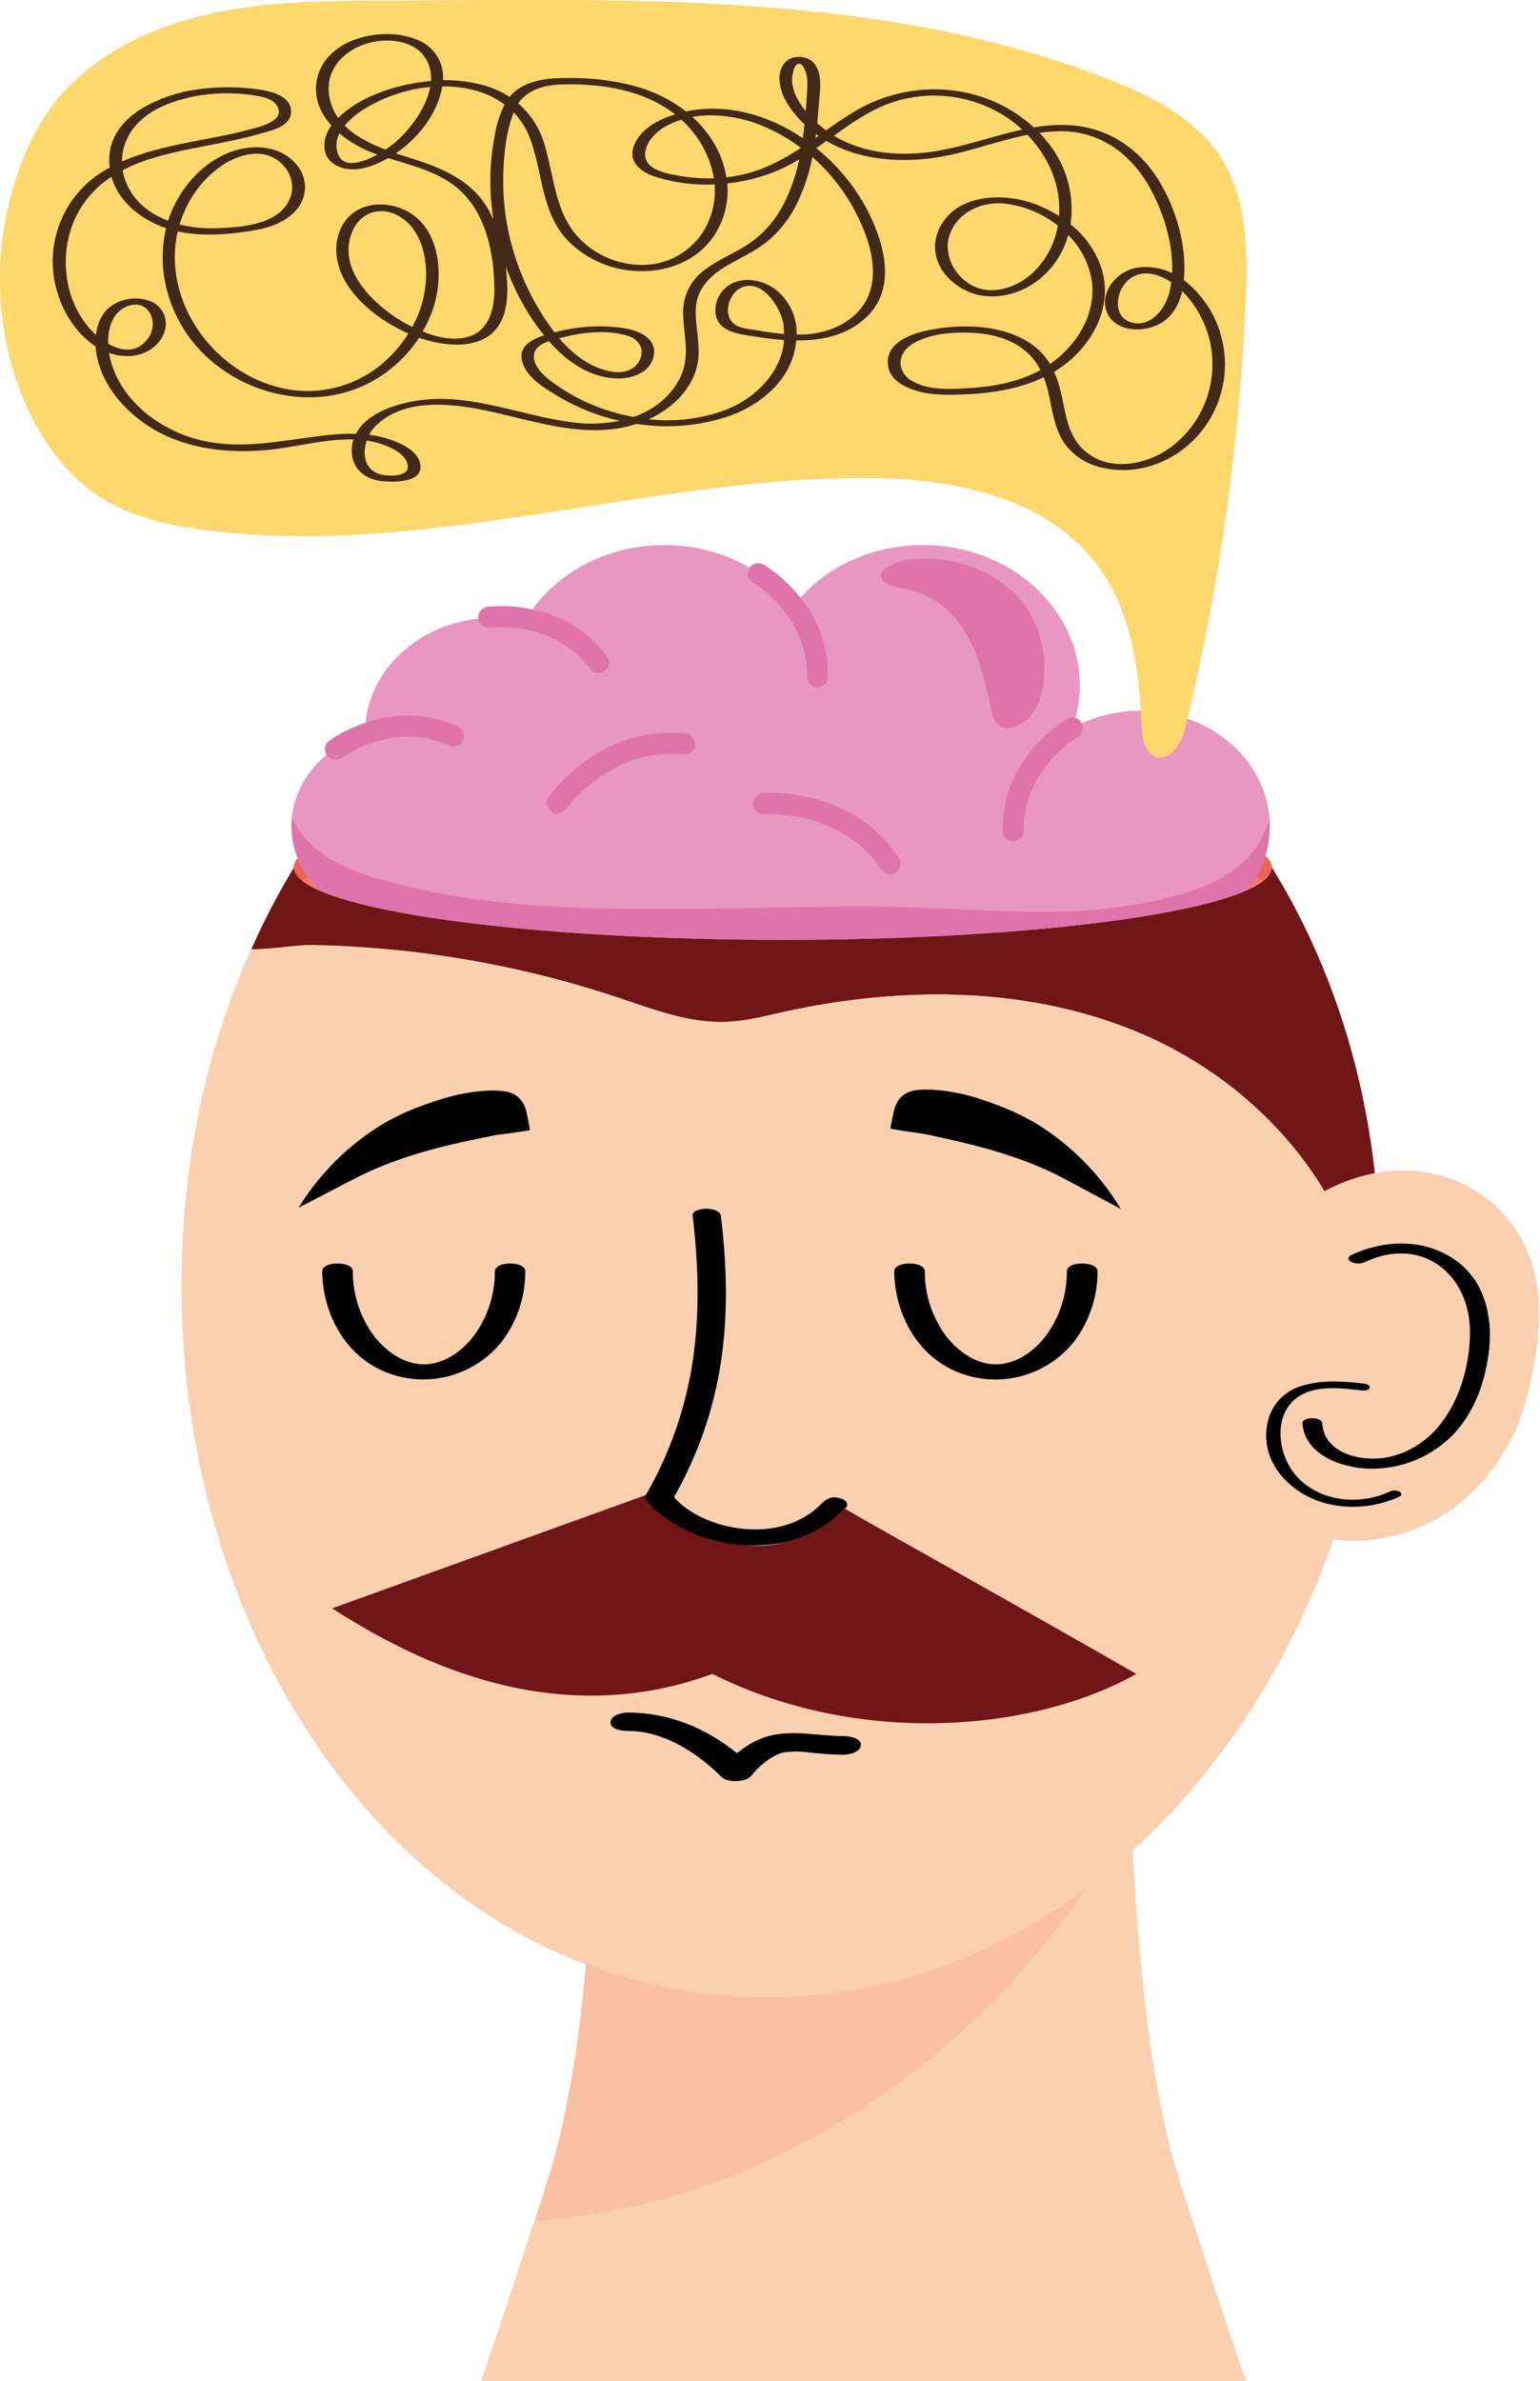 <?xml version="1.0" encoding="UTF-8"?> <svg xmlns="http://www.w3.org/2000/svg" width="705" height="1090" viewBox="0 0 705 1090" fill="none"> <path d="M700.81 577.067C691.239 548.564 662.016 530.907 629.328 537.043C623.612 485.153 607.141 437.508 582.238 397.154V396.989L581.998 395.594L581.788 395.084L581.248 394.033L580.858 393.478L579.988 392.458L579.478 391.933L579.268 391.723C580.588 387.303 581.26 382.715 581.263 378.102C581.263 377.067 581.158 376.047 581.083 375.026C579.733 354.024 564.581 336.352 543.579 329.017C558.458 266.638 567.37 202.984 570.192 138.917C571.287 115.71 571.197 90.837 558.416 71.41C546.984 54.084 527.347 44.182 508.055 36.577C404.785 -4.152 290.203 -0.147 179.192 0.318C152.459 0.438 125.486 0.318 99.293 5.689C79.882 9.649 60.785 16.805 44.643 28.461C28.501 40.117 18.585 53.453 11.084 71.65C-3.647 107.354 -3.917 149.118 11.61 184.597C18.84 201.099 29.611 216.505 44.523 226.601C59.434 236.697 78.081 240.703 96.173 242.893C195.078 254.894 293.683 219.34 393.324 218.71C433.468 218.455 478.187 226.391 502.265 258.539C516.426 277.426 520.927 301.639 522.292 325.371H522.037C512.77 325.344 503.606 327.314 495.169 331.147L495.049 330.862C494.442 329.816 493.461 329.039 492.304 328.687C493.595 323.842 494.246 318.849 494.239 313.835C494.239 278.312 462.106 249.524 422.427 249.524C399.744 249.524 379.567 258.975 366.396 273.661C361.665 267.681 355.953 262.548 349.504 258.48C348.453 257.881 347.214 257.703 346.036 257.982C344.859 258.26 343.831 258.974 343.159 259.98C331.276 253.103 317.778 249.51 304.049 249.569C278.727 249.569 256.495 261.345 243.713 279.077C236.939 277.589 229.971 277.189 223.071 277.891C222.446 277.973 221.843 278.177 221.297 278.492C220.751 278.807 220.273 279.227 219.889 279.727C219.506 280.227 219.225 280.799 219.063 281.408C218.901 282.017 218.861 282.652 218.946 283.277C191.433 286.277 169.786 306.139 167.34 330.922C161.429 332.85 155.826 335.619 150.704 339.143C149.707 339.876 149.033 340.967 148.823 342.186C148.613 343.406 148.884 344.659 149.579 345.683C144.626 349.54 140.604 354.462 137.813 360.084C135.021 365.706 133.53 371.885 133.452 378.162C133.445 383.22 134.413 388.232 136.302 392.923L135.672 393.733L135.567 393.853L134.802 395.354L134.697 395.699L134.442 397.124V397.199C127.14 409.22 120.625 421.702 114.94 434.568C106.049 454.499 99.018 475.209 93.938 496.434C93.413 498.279 92.978 500.199 92.543 502.15C87.007 527.205 83.897 552.736 83.257 578.387C79.626 723.677 153.404 855.646 268.301 899.255C267.056 913.117 265.451 927.218 263.365 941.17C262.195 948.7 260.88 956.151 259.42 963.522L259.045 965.547L258.655 967.542C256.735 976.453 254.575 985.184 252.054 993.75C251.214 996.61 250.329 999.451 249.399 1002.27L249.159 1003.37C247.659 1007.87 246.159 1012.37 244.658 1016.87C244.223 1018.14 243.803 1019.42 243.353 1020.72C242.903 1022.03 242.558 1023.14 242.198 1024.34C241.373 1026.83 240.563 1029.32 239.708 1031.84C238.043 1037 236.363 1042.22 234.637 1047.38C230.017 1061.65 225.226 1075.86 220.266 1090H570.447C565.506 1075.84 560.686 1061.63 555.985 1047.38C554.335 1042.22 552.64 1037 550.975 1031.84C549.76 1028.15 548.56 1024.47 547.33 1020.75C545.379 1014.86 543.519 1009.11 541.524 1003.38L541.224 1002.29C537.375 990.312 534.2 978.131 531.713 965.802C526.372 939.699 523.447 912.667 521.212 886.789C521.017 885.004 520.807 883.174 520.672 881.313V880.218V879.723C520.597 878.568 520.462 877.443 520.402 876.213C520.072 872.273 519.772 868.192 519.502 863.972C519.502 862.907 519.367 861.811 519.307 860.716C519.307 859.921 519.172 859.096 519.142 858.196C518.872 854.551 518.647 850.845 518.452 847.11C558.956 810.311 590.939 760.836 610.381 704.715C612.617 705.041 614.872 705.226 617.132 705.27C661.011 706.065 689.139 674.037 698.14 642.654C703.916 621.967 707.711 597.709 700.81 577.067Z" fill="#F9C0A5"></path> <path d="M283.152 456.635C299.159 462.021 315.435 468.307 332.297 467.706C341.133 467.376 349.804 465.171 358.445 463.206C413.38 451.025 472.592 451.205 524.152 473.812C557.86 488.559 587.668 513.896 606.39 545.264C607.215 544.799 607.996 544.319 608.881 543.899C615.352 540.682 622.231 538.361 629.328 536.999C623.612 485.108 607.14 437.463 582.238 397.109V397.394L582.058 398.504L581.848 399.014L581.353 400.034L581.083 400.44L580.123 401.61L579.913 401.85L578.307 403.275C576.137 404.892 573.786 406.251 571.302 407.325C542.094 420.602 457.815 430.188 358.415 430.188C260.2 430.188 176.746 420.827 146.563 407.79C143.701 406.641 140.999 405.128 138.522 403.29V403.215L137.022 401.91L136.782 401.655L135.837 400.5L135.552 400.094L135.057 399.089L134.847 398.549L134.667 397.469V397.079C127.365 409.1 120.85 421.583 115.165 434.448C124.826 434.448 135.777 432.363 142.693 432.498C190.466 433.375 237.827 441.514 283.152 456.635Z" fill="#701518"></path> <path d="M700.81 577.067C691.239 548.564 662.016 530.907 629.328 537.043C622.231 538.405 615.352 540.727 608.881 543.944C607.996 544.364 607.216 544.844 606.391 545.309C587.669 513.941 557.861 488.603 524.152 473.857C472.592 451.354 413.381 451.069 358.445 463.25C349.804 465.171 341.133 467.376 332.297 467.751C315.436 468.351 299.159 462.065 283.152 456.68C237.759 441.543 190.326 433.408 142.483 432.557C135.567 432.422 124.616 434.447 114.955 434.508C106.064 454.439 99.033 475.149 93.953 496.374C93.428 498.219 92.993 500.139 92.558 502.089C87.022 527.145 83.912 552.675 83.272 578.327C79.626 723.617 153.419 855.586 268.316 899.195C267.071 913.057 265.465 927.158 263.38 941.109C262.21 948.61 260.89 956.111 259.435 963.462C259.225 964.827 258.895 966.147 258.67 967.482C256.192 979.212 253.102 990.804 249.414 1002.21L249.174 1003.31C247.194 1009.04 245.333 1014.78 243.308 1020.68C242.903 1021.91 242.513 1023.09 242.153 1024.29C241.328 1026.78 240.518 1029.27 239.663 1031.79C237.998 1036.95 236.318 1042.17 234.592 1047.34C229.972 1061.61 225.181 1075.81 220.221 1089.95H570.402C565.461 1075.79 560.641 1061.59 555.94 1047.34C554.29 1042.17 552.595 1036.95 550.93 1031.79C549.715 1028.1 548.515 1024.43 547.284 1020.71C545.334 1014.81 543.474 1009.07 541.479 1003.34L541.179 1002.24C537.33 990.267 534.155 978.086 531.668 965.757C526.327 939.654 523.402 912.622 521.167 886.744C520.972 884.959 520.762 883.129 520.627 881.268V880.173V879.678C520.552 878.523 520.417 877.398 520.357 876.168C520.027 872.227 519.727 868.147 519.457 863.927C519.457 862.861 519.322 861.766 519.262 860.671C519.262 859.876 519.126 859.051 519.096 858.151C518.826 854.506 518.601 850.8 518.406 847.065C558.911 810.266 590.894 760.791 610.336 704.67C612.572 704.996 614.827 705.181 617.087 705.225C660.966 706.02 689.094 673.992 698.095 642.609C703.916 621.967 707.711 597.709 700.81 577.067Z" fill="#FBD0B1"></path> <path d="M579.466 391.892L579.268 391.678L579.253 391.709L579.466 391.892Z" fill="#EF7B6B"></path> <path d="M136.347 392.819L135.717 393.629L136.377 392.879L136.347 392.819Z" fill="#EF7B6B"></path> <path d="M571.257 407.354C573.741 406.28 576.092 404.921 578.262 403.304C577.284 402.554 576.251 401.877 575.172 401.279C574.012 403.394 572.704 405.424 571.257 407.354Z" fill="#EF7B6B"></path> <path d="M138.477 403.305C140.954 405.143 143.656 406.656 146.518 407.805C144.544 405.869 142.747 403.76 141.148 401.504C140.22 402.046 139.328 402.648 138.477 403.305Z" fill="#EF7B6B"></path> <path d="M134.547 397.499L134.727 398.579L134.937 399.119L135.432 400.124L135.717 400.529L136.662 401.684L136.902 401.94L138.402 403.245V403.32C139.254 402.673 140.146 402.082 141.073 401.549C139.148 398.854 137.542 395.944 136.287 392.879L135.642 393.644L135.537 393.764L134.772 395.264L134.667 395.609L134.412 397.034V397.109L134.547 397.499Z" fill="#EA6557"></path> <path d="M575.172 401.355C576.251 401.953 577.284 402.63 578.262 403.38L579.868 401.955L580.078 401.715L581.038 400.545L581.308 400.14L581.803 399.119L582.013 398.609L582.193 397.499V397.214V397.034L581.953 395.654L581.743 395.144L581.203 394.094L580.813 393.539L579.943 392.519L579.433 391.994L579.223 391.814C578.215 395.129 576.857 398.327 575.172 401.355Z" fill="#EA6557"></path> <path d="M141.148 401.534C142.747 403.79 144.544 405.898 146.518 407.834C176.701 420.871 260.155 430.232 358.37 430.232C457.77 430.232 542.049 420.646 571.257 407.369C572.704 405.439 574.012 403.409 575.172 401.294C576.871 398.253 578.239 395.04 579.253 391.708C580.573 387.287 581.245 382.699 581.248 378.086C581.248 355.749 565.631 336.697 543.609 329.001C543.309 330.261 543.054 331.506 542.739 332.767C541.239 338.767 537.623 346.028 532.238 346.688C531.333 346.795 530.415 346.723 529.538 346.478C523.987 344.978 522.847 337.702 522.652 331.957C522.562 329.766 522.457 327.561 522.337 325.356H522.082C511.2 325.309 500.485 328.024 490.939 333.247C493.163 327.012 494.295 320.44 494.284 313.82C494.284 278.296 462.151 249.508 422.472 249.508C397.899 249.508 376.237 260.594 363.275 277.426C350.329 260.594 328.682 249.508 304.094 249.508C276.342 249.508 252.264 263.64 240.323 284.267C235.723 283.277 231.032 282.774 226.326 282.766C193.623 282.766 167.115 306.394 167.115 335.542V336.367C147.613 342.248 133.467 358.689 133.467 378.101C133.46 383.159 134.428 388.171 136.317 392.863C137.586 395.93 139.207 398.84 141.148 401.534Z" fill="#E996C0"></path> <path d="M529.538 346.449C530.415 346.694 531.333 346.765 532.238 346.659C537.623 345.998 541.239 338.693 542.739 332.737C543.054 331.477 543.309 330.232 543.609 328.972C558.476 266.606 567.377 202.968 570.192 138.917C571.287 115.71 571.197 90.837 558.416 71.41C546.984 54.084 527.347 44.182 508.055 36.577C404.785 -4.152 290.203 -0.147 179.192 0.318C152.459 0.438 125.486 0.318 99.293 5.689C79.882 9.649 60.785 16.805 44.643 28.461C28.501 40.117 18.585 53.453 11.084 71.65C-3.647 107.354 -3.917 149.118 11.61 184.597C18.84 201.099 29.611 216.505 44.523 226.601C59.434 236.697 78.081 240.703 96.173 242.893C195.078 254.894 293.683 219.34 393.324 218.71C433.468 218.455 478.187 226.391 502.265 258.539C516.426 277.426 520.927 301.639 522.292 325.371C522.412 327.577 522.517 329.782 522.607 331.972C522.847 337.673 523.987 344.888 529.538 346.449Z" fill="#FFD86D"></path> <path d="M558.971 153.588C556.178 143.514 550.213 134.607 541.959 128.191C543.459 112.544 538.329 95.022 530.048 81.896C521.152 67.825 507.201 58.569 490.444 57.353C484.7 56.994 478.935 57.317 473.267 58.313C463.721 49.61 451.846 43.876 439.094 41.812C422.223 39.076 404.931 42.522 390.399 51.518C386.183 54.068 382.148 56.873 378.142 59.679C376.736 58.655 375.389 57.553 374.107 56.378C374.392 53.513 374.662 50.648 374.857 47.812C375.277 41.992 376.822 33.741 372.592 28.881C369.307 25.13 362.256 24.995 359.091 28.956C355.07 33.996 357.035 41.407 359.886 46.417C362.149 50.32 364.986 53.86 368.301 56.918C368.091 59.034 367.836 61.134 367.536 63.234C351.755 52.598 332.718 47.107 314.071 51.008C307.05 45.63 299.044 41.68 290.504 39.382C281.407 36.976 272.04 35.741 262.631 35.706C254.41 35.586 245.274 35.796 238.028 40.207C236.212 41.309 234.599 42.715 233.258 44.362C229.998 42.246 226.465 40.586 222.757 39.427C216.292 37.493 209.565 36.581 202.819 36.726C203.102 32.832 202.134 28.95 200.056 25.645C197.978 22.339 194.9 19.783 191.268 18.349C175.547 11.464 148.664 17.419 145.018 36.681C143.518 44.737 146.609 51.788 151.724 57.458C147.224 63.459 146.729 72.31 154.439 75.985C161.55 79.376 169.846 76.57 176.342 73.105L177.677 72.355C188.748 75.865 200.389 78.521 209.36 86.066C222.531 97.153 226.237 116.069 226.312 132.481C226.312 141.737 223.837 151.803 213.665 154.353C207.065 156.019 199.909 154.353 193.488 151.743C195.957 147.549 197.854 143.044 199.129 138.347C203.104 123.45 200.629 103.063 184.923 95.967C178.352 92.967 170.146 92.577 163.725 96.132C157.065 99.823 153.704 107.504 153.944 114.929C154.469 132.346 172.081 146.147 186.948 152.688C184.096 157.262 180.622 161.417 176.627 165.034C170.34 170.801 162.755 174.965 154.516 177.175C146.276 179.384 137.625 179.573 129.297 177.726C97.599 170.735 74.016 137.567 81.367 105.928L82.717 106.228C92.378 108.029 102.384 107.474 112.06 106.123C120.431 104.953 129.477 103.003 135.358 96.417C137.895 93.736 139.398 90.241 139.602 86.555C139.805 82.869 138.694 79.23 136.468 76.285C131.742 69.79 123.866 67.074 116.051 67.434C98.559 68.245 83.977 82.541 77.947 98.203C77.587 99.148 77.257 100.093 76.956 101.053C66.92 97.243 58.61 90.087 56.224 78.551L56.134 77.891C67.701 71.89 81.142 69.325 93.803 66.864C102.099 65.229 110.44 63.669 118.586 61.344C123.836 59.844 133.407 58.074 133.242 50.843C133.032 42.172 119.246 40.837 113.05 40.342C104.334 39.548 95.55 39.921 86.933 41.452L86.002 41.602C69.906 45.097 49.504 54.548 49.999 74.035C50.023 74.933 50.093 75.829 50.209 76.72C39.814 82.125 31.731 91.117 27.461 102.027C23.191 112.937 23.022 125.026 26.986 136.051C29.882 144.662 35.852 153.408 43.773 158.554V158.899C45.048 174.875 56.855 188.512 70.131 196.403C85.837 205.704 104.934 207.684 122.801 205.944C135.223 204.729 148.874 200.798 161.805 201.173C161.222 203.051 160.963 205.014 161.04 206.979C161.355 214.93 167.521 219.52 174.992 220.27C179.687 220.75 192.153 221.08 192.468 214.104C192.828 206.499 182.522 202.328 176.732 200.603C174.198 199.87 171.61 199.343 168.991 199.028C169.697 197.656 170.596 196.393 171.661 195.278C186.198 180.471 211.82 185.302 229.657 189.547C248.139 193.942 267.686 199.763 286.753 195.353C288.253 194.993 289.873 194.542 291.419 194.032C305.935 196.328 320.793 194.993 334.668 190.147C349.67 184.581 363.171 172.49 364.506 155.839C376.837 155.929 389.049 153.288 397.839 143.957C410.636 130.366 404.29 109.739 396.534 95.187C390.822 84.628 383.047 75.323 373.672 67.825C375.172 66.744 376.777 65.634 378.307 64.539C392.814 72.94 410.186 74.53 426.627 72.385C441.449 70.45 455.7 64.614 470.357 61.704C479.913 71.62 485.883 84.881 484.803 98.848C480.733 96.285 476.366 94.23 471.797 92.727C457.366 88.016 436.468 89.337 429.628 105.463C423.327 120.375 437.024 134.356 451.38 135.556C467.552 136.907 482.133 126.165 487.789 111.359C488.269 110.114 488.659 108.854 489.019 107.579C494.199 112.732 497.809 119.25 499.43 126.375C502.745 142.322 493.579 157.699 480.708 166.64C479.593 164.758 478.264 163.011 476.747 161.434C466.846 151.248 451.065 148.803 437.489 149.553C427.738 150.108 404.29 152.973 406.555 167.63C407.516 173.765 413.606 177.066 418.992 178.746C426.492 181.071 434.533 180.831 442.199 180.516C454.2 180.021 466.817 177.966 477.783 172.7C478.603 174.792 479.28 176.937 479.808 179.121C481.788 187.432 482.553 196.598 487.834 203.663C492.172 209.179 498.357 212.94 505.25 214.254C520.567 217.585 536.544 211.869 547.255 200.588C553.104 194.435 557.259 186.871 559.312 178.633C561.365 170.396 561.248 161.767 558.971 153.588ZM84.712 96.177C88.187 88.302 93.683 81.485 100.644 76.42C108.82 70.6 120.806 67.014 128.937 74.92C135.823 81.581 135.222 91.422 127.797 97.422C120.371 103.423 108.1 104.173 98.709 104.488C93.153 104.683 87.597 104.092 82.207 102.733C82.893 100.494 83.73 98.303 84.712 96.177ZM362.871 33.891C363.111 32.661 363.801 29.751 365.226 29.256C366.936 28.655 368.001 30.756 368.586 32.256C370.087 35.886 369.592 40.027 369.352 43.822C369.217 46.162 369.052 48.532 368.857 50.918C364.881 46.027 361.671 40.012 362.871 33.891ZM324.032 52.793C333.499 52.66 342.874 54.67 351.455 58.673C356.831 61.114 361.927 64.132 366.651 67.674C359 72.7 351.005 77.11 341.779 79.466C338.727 80.225 335.631 80.792 332.508 81.161C331.95 77.474 330.906 73.877 329.402 70.465C326.517 64.007 322.282 58.242 316.981 53.558C319.311 53.14 321.667 52.885 324.032 52.793ZM326.837 81.596C321.695 81.792 316.545 81.445 311.476 80.561C307.29 79.811 301.845 78.926 298.334 76.375C293.834 73.09 294.944 67.779 297.839 63.819C301.139 59.319 306.36 56.453 311.941 54.818C319.76 61.828 325.005 71.256 326.837 81.596ZM258.025 38.632C275.652 38.256 294.899 41.212 309.03 52.358C301.95 54.518 294.404 58.358 290.938 65.079C286.708 73.165 292.439 78.506 299.939 80.891C308.727 83.662 317.933 84.865 327.137 84.446C327.559 89.435 326.914 94.457 325.247 99.178C323.279 104.814 319.819 109.811 315.235 113.636C310.652 117.461 305.117 119.972 299.219 120.9C293.33 121.704 287.335 121.178 281.676 119.361C276.017 117.543 270.836 114.481 266.516 110.399C254.155 98.833 253.93 81.896 249.429 66.654C247.349 59.156 243.107 52.436 237.233 47.332C241.854 40.702 249.579 38.812 258.025 38.632ZM150.494 41.737C149.684 29.826 159.78 21.485 170.536 19.235C179.147 17.404 190.458 18.904 195.199 27.305C196.844 30.289 197.575 33.69 197.299 37.086C192.78 37.473 188.297 38.2 183.887 39.261C173.611 41.767 162.495 46.327 154.814 54.023C152.239 50.42 150.74 46.159 150.494 41.737ZM154.079 67.509C153.887 65.274 154.34 63.03 155.385 61.044C159.483 64.488 164.088 67.281 169.036 69.325C170.251 69.82 171.496 70.285 172.741 70.735C164.896 75.085 155.145 77.861 154.079 67.509ZM176.447 68.469C169.561 65.859 162.72 62.469 157.77 57.443C160.544 54.319 163.788 51.647 167.386 49.523C176.388 44.109 186.494 40.792 196.954 39.817C195.169 49.538 187.533 59.409 181.247 64.884C179.729 66.185 178.125 67.383 176.447 68.469ZM224.752 90.807C224.977 94.032 225.397 97.243 225.892 100.438C225.202 98.938 224.392 97.438 223.612 95.937C215.481 81.761 201.109 76.435 186.288 71.83C184.638 71.335 182.942 70.795 181.217 70.21C191.613 63.144 200.329 51.938 202.489 39.577C212.99 39.471 223.147 41.947 230.992 47.857C228.733 52.43 227.189 57.322 226.417 62.364C224.622 71.737 224.062 81.304 224.752 90.822V90.807ZM161.445 105.598C165.346 96.838 174.662 94.212 182.837 99.028C191.013 103.843 194.404 113.564 194.989 122.46C195.509 131.933 193.345 141.36 188.748 149.658L187.908 149.253C173.251 141.827 153.224 124.065 161.445 105.598ZM63.62 55.883C70.461 49.103 79.747 46.102 88.928 44.092C97.767 42.426 106.823 42.248 115.721 43.567C119.291 44.077 124.496 44.872 126.657 48.202C131.232 55.253 119.156 57.953 114.565 59.199C96.368 64.209 74.061 65.844 55.804 73.945C55.837 70.565 56.545 67.226 57.887 64.124C59.229 61.022 61.178 58.22 63.62 55.883ZM177.947 204.564C181.517 206.154 186.213 208.854 186.693 213.234C187.278 218.635 177.092 218.095 173.761 217.03C166.771 214.84 165.826 207.714 167.881 201.683C171.349 202.192 174.734 203.161 177.947 204.564ZM261.956 193.327C240.758 190.627 220.521 181.941 198.949 182.646C187.623 183.006 168.946 187.027 162.945 198.563C158.777 198.477 154.608 198.663 150.464 199.118C130.017 201.233 110.35 206.619 89.873 200.978C71.871 196.043 54.754 182.586 50.329 163.789C50.164 163.069 50.029 162.289 49.909 161.539C53.093 162.683 56.477 163.167 59.855 162.964C66.606 162.529 73.101 158.464 75.291 151.848C75.773 150.481 75.981 149.032 75.903 147.585C75.824 146.137 75.461 144.719 74.834 143.413C74.207 142.106 73.328 140.935 72.249 139.968C71.169 139.001 69.909 138.256 68.541 137.777C65.745 136.765 62.754 136.409 59.8 136.736C56.845 137.064 54.005 138.067 51.499 139.667C46.833 142.667 44.553 147.903 43.908 153.273C43.074 152.544 42.283 151.768 41.538 150.948C35.989 144.726 32.303 137.069 30.902 128.851C27.901 112.349 33.287 95.382 46.173 84.521C47.721 83.226 49.344 82.023 51.034 80.921C54.259 92.442 64.715 100.618 76.056 104.473C72.126 120.3 75.606 137.387 84.412 151.143C102.039 178.656 140.968 190.747 170.176 174.665C178.926 169.85 186.367 162.97 191.853 154.623C204.875 159.124 223.822 160.714 230.017 145.757C233.018 138.452 232.432 129.751 231.517 121.965C234.185 129.422 237.64 136.573 241.823 143.297C244.018 146.84 246.433 150.242 249.054 153.483C243.219 155.373 237.338 158.629 238.973 165.229C240.833 172.73 249.174 177.576 255.265 181.266C263.276 186.089 271.956 189.703 281.022 191.992C281.953 192.217 282.913 192.397 283.843 192.607C276.627 194.06 269.221 194.304 261.926 193.327H261.956ZM49.504 157.324C49.309 150.213 51.514 142.592 58.595 140.087C68.106 136.697 72.921 147.498 67.925 154.683C62.93 161.869 55.744 160.864 49.474 157.339L49.504 157.324ZM290.038 190.867C285.405 190.021 280.842 188.827 276.387 187.297C267.689 184.307 259.518 179.963 252.175 174.425C248.904 171.92 245.139 168.515 244.464 164.194C243.759 159.694 247.464 157.519 251.274 156.184C259.33 165.304 269.561 172.685 281.892 173.21C289.093 173.54 297.959 170.72 299.324 162.574C300.689 154.428 291.734 151.113 285.193 150.153C275.237 148.773 265.108 149.312 255.355 151.743L253.855 152.133C249.003 145.784 244.843 138.935 241.448 131.701C233.597 115.305 229.81 97.26 230.407 79.091C230.707 69.97 231.772 59.979 235.178 51.428C238.59 55.005 241.208 59.264 242.859 63.924C248.619 79.781 247.749 97.438 260.14 110.354C268.709 118.916 280.253 123.838 292.364 124.095C304.035 124.5 316.156 120.495 324.032 111.599C327.308 107.834 329.786 103.445 331.318 98.695C332.849 93.946 333.402 88.935 332.943 83.966C340.327 83.175 347.572 81.399 354.485 78.686C358.443 77.083 362.261 75.156 365.901 72.925C364.446 80.034 362.044 86.916 358.761 93.387C355.033 100.762 349.488 107.066 342.649 111.704C336.093 116.024 328.622 118.86 322.397 123.705C319.264 126.001 316.745 129.034 315.062 132.534C313.38 136.035 312.586 139.897 312.751 143.777C312.961 153.573 316.021 162.949 311.641 172.28C307.26 181.611 299.174 187.702 290.008 190.882L290.038 190.867ZM255.97 154.863C265.631 152.163 277.707 150.678 287.473 153.738C292.244 155.238 295.094 159.439 293.114 164.239C290.954 169.565 285.388 171.005 280.152 170.12C270.536 168.545 262.511 162.454 255.94 154.818L255.97 154.863ZM388.389 91.362C396.849 105.103 405.61 126.826 394.104 141.197C388.268 148.503 378.967 152.208 369.862 153.003C368.136 153.138 366.426 153.168 364.701 153.168C364.805 149.302 364.029 145.463 362.43 141.942C360.832 138.42 358.454 135.308 355.475 132.841C350.06 128.626 342.229 126.676 335.718 129.466C332.933 130.689 330.633 132.802 329.177 135.474C327.722 138.145 327.195 141.224 327.677 144.227C329.357 152.283 339.003 152.988 345.679 154.068C349.939 154.758 354.41 155.358 358.941 155.674C357.845 170.285 346.009 182.196 332.463 187.522C321.171 191.77 309.031 193.271 297.044 191.902C307.215 187.192 316.081 179.106 318.976 168.14C321.362 159.139 318.046 150.138 318.541 141.137C319.036 132.136 325.187 126.045 332.733 121.635C339.093 117.945 345.919 114.959 351.62 110.234C357.141 105.539 361.631 99.752 364.806 93.237C368.1 86.454 370.486 79.266 371.902 71.86C378.328 77.487 383.876 84.046 388.359 91.317L388.389 91.362ZM358.955 152.868C357.035 152.703 355.115 152.508 353.21 152.238C350.675 151.908 348.154 151.503 345.709 151.068C342.574 150.543 338.793 150.363 336.198 148.398C330.708 144.257 333.543 134.566 339.048 131.821C348.469 127.111 357.05 140.177 358.55 147.768C358.812 149.445 358.938 151.141 358.926 152.838L358.955 152.868ZM373.327 63.144L373.567 61.374L374.677 62.199L373.327 63.144ZM429.478 69.025C413.201 71.815 395.784 70.645 381.743 62.124C388.974 56.933 396.264 51.848 404.485 48.352C413.726 44.532 423.769 43.061 433.717 44.071C443.665 45.082 453.208 48.542 461.491 54.143C463.764 55.727 465.924 57.466 467.957 59.349C455.025 62.079 442.394 66.819 429.448 68.995L429.478 69.025ZM473.207 124.53C465.961 131.446 454.5 135.631 445.064 130.696C436.888 126.405 431.563 116.294 434.818 107.294C438.374 97.228 449.16 92.292 459.301 93.132C468.433 94.063 477.106 97.593 484.293 103.303C482.893 111.361 479.006 118.779 473.177 124.515L473.207 124.53ZM475.322 169.94C465.766 174.89 454.995 176.976 444.314 177.606C435.838 178.101 425.637 178.971 417.942 174.605C416.402 173.877 415.072 172.77 414.077 171.387C413.083 170.004 412.456 168.391 412.256 166.7C411.926 161.779 415.631 158.314 419.757 156.304C426.987 152.703 436.153 152.013 444.104 152.283C452.055 152.553 460.051 154.278 466.697 158.614C470.789 161.299 474.109 165.007 476.328 169.37L475.322 169.94ZM537.804 203.333C526.133 212.979 506.736 217.03 495.094 204.969C488.749 198.383 487.759 188.887 485.854 180.396C485.114 176.888 484.018 173.465 482.583 170.18C485.482 168.448 488.205 166.439 490.714 164.179C502.04 153.948 508.956 138.482 504.41 123.3C501.804 115.164 496.819 107.995 490.099 102.718C491.03 96.189 490.62 89.538 488.894 83.172C487.169 76.807 484.164 70.86 480.063 65.694C478.751 64 477.349 62.377 475.862 60.834C479.047 60.368 482.26 60.112 485.478 60.069C503.39 59.904 517.612 70.39 526.193 85.571C532.478 96.687 537.174 111.494 536.574 125.01C532.423 122.991 527.832 122.047 523.222 122.265C519.786 122.362 516.445 123.417 513.577 125.313C510.708 127.208 508.427 129.868 506.991 132.991C504.41 138.992 506.271 145.892 512.316 148.968C518.077 151.893 525.608 151.143 531.158 148.083C536.709 145.022 539.829 139.307 541.209 133.261C545.873 137.936 549.508 143.534 551.883 149.696C554.257 155.857 555.318 162.447 554.998 169.043C554.677 175.638 552.982 182.094 550.021 187.997C547.06 193.899 542.899 199.118 537.804 203.318V203.333ZM536.184 129.241C535.989 130.741 535.749 132.136 535.419 133.546C533.618 140.972 527.213 149.838 518.392 147.723C509.571 145.607 510.486 134.521 515.556 129.181C521.542 122.79 529.688 124.89 536.184 129.181V129.241Z" fill="#432918"></path> <path d="M252.159 993.646C251.319 996.496 250.434 999.347 249.504 1002.17L249.264 1003.26L249.504 1002.17C250.394 999.347 251.279 996.506 252.159 993.646Z" fill="#FBD0B1"></path> <path d="M330.272 998.011C360.758 986.295 389.423 970.303 415.406 950.517C447.169 926.68 474.687 897.661 496.804 864.678C453.3 897.036 401.665 915.683 345.709 914.183C319.252 913.569 293.091 908.46 268.346 899.076C267.101 912.938 265.496 927.039 263.411 940.99C262.24 948.491 260.92 955.992 259.465 963.343C259.255 964.708 258.925 966.028 258.7 967.363C257.43 973.304 256.03 979.164 254.5 984.945C253.74 987.835 252.939 990.711 252.099 993.571C251.259 996.431 250.374 999.272 249.444 1002.09L249.204 1003.19C247.704 1007.69 246.204 1012.19 244.704 1016.69C273.96 1014.5 302.764 1008.21 330.272 998.011Z" fill="#F9C0A5"></path> <path d="M283.152 456.636C299.159 462.021 315.435 468.307 332.312 467.707C341.133 467.377 349.804 465.171 358.445 463.206C413.38 451.025 472.592 451.205 524.152 473.812C557.86 488.559 587.668 513.896 606.39 545.265C607.215 544.8 607.996 544.32 608.881 543.9C615.352 540.682 622.231 538.361 629.328 536.999C623.612 485.108 607.14 437.464 582.238 397.109V397.394L582.058 398.505L581.848 399.015L581.353 400.035L581.083 400.44L580.123 401.61L579.913 401.835L578.307 403.335C576.137 404.952 573.786 406.311 571.302 407.385C542.094 420.662 457.815 430.248 358.415 430.248C260.2 430.248 176.746 420.887 146.563 407.851C143.701 406.701 140.999 405.188 138.522 403.35V403.275L137.022 401.97L136.782 401.715L135.837 400.56L135.552 400.155L135.057 399.15L134.847 398.61L134.667 397.529V397.139C127.365 409.161 120.85 421.643 115.165 434.508C124.826 434.508 135.777 432.423 142.693 432.558C190.462 433.416 237.824 441.535 283.152 456.636Z" fill="#701518"></path> <path d="M666.202 576.768C652.115 566.897 633.678 567.347 618.572 574.533C616.802 575.388 617.072 576.768 618.572 577.683C619.575 578.15 620.668 578.392 621.775 578.392C622.881 578.392 623.974 578.15 624.978 577.683C636.184 572.358 648.98 571.968 659.211 579.633C669.442 587.299 673.432 599.81 672.907 612.412C671.962 635.364 660.711 661.212 636.229 666.867C624.813 669.507 606.226 666.132 605.296 651.521C605.101 648.37 596.04 648.52 596.295 651.521C597.165 665.937 614.296 671.998 626.568 672.283C633.825 672.516 641.05 671.217 647.771 668.469C654.491 665.721 660.557 661.587 665.572 656.336C675.563 645.64 680.153 631.644 681.758 617.332C683.274 601.941 679.358 586.024 666.202 576.768Z" fill="#010101"></path> <path d="M640.699 682.784C639.993 682.461 639.226 682.294 638.449 682.294C637.672 682.294 636.905 682.461 636.199 682.784C622.097 689.399 603.48 687.449 593.024 675.133C584.623 665.247 582.523 646.465 595.2 638.844C603.15 634.074 614.266 635.409 623.012 636.459C624.002 636.579 626.598 636.609 626.988 635.349C627.378 634.089 625.728 633.519 624.738 633.399C614.627 632.183 603.84 631.448 594.104 635.004C590.452 636.384 587.232 638.708 584.77 641.738C582.309 644.769 580.695 648.398 580.093 652.256C576.778 670.437 592.094 684.989 608.596 688.574C619.427 690.939 630.735 689.691 640.789 685.019C641.929 684.419 641.674 683.384 640.699 682.784Z" fill="#010101"></path> <path d="M579.466 391.892L579.268 391.678L579.253 391.709L579.466 391.892Z" fill="#EF7B6B"></path> <path d="M136.347 392.819L135.717 393.629L136.377 392.879L136.347 392.819Z" fill="#EF7B6B"></path> <path d="M138.477 403.305C140.954 405.143 143.656 406.656 146.518 407.805C144.544 405.869 142.747 403.76 141.148 401.504C140.22 402.046 139.328 402.648 138.477 403.305Z" fill="#EF7B6B"></path> <path d="M571.257 407.354C573.741 406.28 576.092 404.921 578.262 403.304C577.284 402.554 576.251 401.877 575.172 401.279C574.012 403.394 572.704 405.424 571.257 407.354Z" fill="#EF7B6B"></path> <path d="M134.547 397.499L134.727 398.579L134.937 399.119L135.432 400.124L135.717 400.529L136.662 401.684L136.902 401.94L138.402 403.245V403.32C139.254 402.673 140.146 402.082 141.073 401.549C139.148 398.854 137.542 395.944 136.287 392.879L135.642 393.644L135.537 393.764L134.772 395.264L134.667 395.609L134.412 397.034V397.109L134.547 397.499Z" fill="#EA6557"></path> <path d="M575.172 401.355C576.251 401.953 577.284 402.63 578.262 403.38L579.868 401.88L580.078 401.655L581.038 400.485L581.308 400.08L581.803 399.06L582.013 398.55L582.193 397.44V397.155V396.99L581.953 395.595L581.743 395.085L581.203 394.034L580.813 393.479L579.943 392.459L579.433 391.934L579.223 391.754C578.219 395.09 576.861 398.309 575.172 401.355Z" fill="#EA6557"></path> <path d="M491.929 613.851C498.795 604.646 502.481 593.457 502.43 581.973C502.43 577.217 488.449 577.127 488.404 581.973C488.462 592.803 484.945 603.349 478.398 611.976C473.087 618.757 464.896 624.547 455.895 624.547C446.895 624.547 438.749 618.757 433.393 611.976C426.84 603.352 423.322 592.804 423.387 581.973C423.387 577.172 409.316 577.172 409.361 581.973C409.571 601.475 419.982 620.827 438.689 628.222C447.925 631.893 458.102 632.476 467.698 629.886C477.294 627.296 485.794 621.671 491.929 613.851Z" fill="#010101"></path> <path d="M226.537 581.973C226.601 592.801 223.089 603.348 216.546 611.976C211.235 618.757 203.044 624.547 194.044 624.547C185.043 624.547 176.897 618.757 171.541 611.976C164.988 603.352 161.47 592.804 161.535 581.973C161.535 577.172 147.464 577.172 147.509 581.973C147.719 601.475 158.13 620.827 176.837 628.222C186.058 631.864 196.209 632.432 205.779 629.843C215.35 627.254 223.829 621.645 229.957 613.851C236.829 604.649 240.516 593.458 240.458 581.973C240.608 577.217 226.657 577.127 226.537 581.973Z" fill="#010101"></path> <path d="M385.898 794.694C374.242 794.694 362.825 791.619 351.274 794.859C346.882 796.216 342.778 798.373 339.168 801.22L337.353 802.54C323.222 790.974 305.85 783.893 287.278 783.938C284.758 783.938 279.417 785.198 279.477 788.544C279.537 791.889 285.478 792.384 287.683 792.384C303.84 792.384 319.186 802.315 330.257 813.386C333.078 816.192 341.583 815.967 344.074 812.726C347.074 808.721 353.585 803.32 358.565 802.225C362.483 801.625 366.469 801.625 370.386 802.225C375.697 802.735 380.887 803.26 386.318 803.245C388.823 803.245 394.179 801.985 394.104 798.655C394.029 795.325 388.148 794.694 385.898 794.694Z" fill="#010101"></path> <path d="M141.148 401.534C142.747 403.79 144.544 405.899 146.518 407.835C176.701 420.871 260.155 430.232 358.37 430.232C457.77 430.232 542.049 420.646 571.257 407.37C572.704 405.44 574.012 403.409 575.172 401.294C576.871 398.254 578.239 395.04 579.253 391.708C580.573 387.288 581.245 382.7 581.248 378.087C581.248 377.052 581.143 376.031 581.068 375.011C580.135 378.318 578.821 381.504 577.152 384.507C567.867 401.009 549.955 407.31 532.493 411.51C509.856 416.986 486.663 418.006 463.486 417.211C439.633 416.371 415.916 414.87 392.048 414.96C368.181 415.05 344.704 415.786 321.031 415.966C276.612 416.296 231.022 416.476 187.517 405.975C168.015 401.249 143.503 395.143 134.112 375.236L133.677 374.126C133.539 375.447 133.469 376.774 133.467 378.102C133.46 383.16 134.428 388.171 136.317 392.863C137.586 395.931 139.207 398.84 141.148 401.534Z" fill="#DF74AB"></path> <path d="M488.523 329.047C487.278 329.767 458.28 347.049 459.03 380.427C459.058 381.682 459.576 382.876 460.473 383.754C461.37 384.632 462.576 385.123 463.831 385.123H463.936C465.211 385.091 466.421 384.556 467.301 383.633C468.181 382.711 468.66 381.477 468.631 380.202C468.016 352.644 492.919 337.628 493.354 337.358C494.402 336.744 495.177 335.754 495.522 334.59C495.868 333.425 495.758 332.173 495.214 331.087L495.094 330.802C494.449 329.705 493.398 328.907 492.168 328.578C490.939 328.25 489.63 328.418 488.523 329.047Z" fill="#DF74AB"></path> <path d="M344.718 266.73C344.974 266.88 370.056 281.927 369.426 309.575C369.402 310.851 369.884 312.085 370.766 313.006C371.649 313.928 372.861 314.464 374.137 314.495H374.242C375.496 314.492 376.699 313.999 377.595 313.122C378.492 312.245 379.011 311.053 379.042 309.8C379.288 296.618 374.819 283.781 366.441 273.601C361.71 267.621 355.998 262.488 349.549 258.419C348.498 257.821 347.258 257.643 346.081 257.921C344.904 258.2 343.876 258.914 343.203 259.919L342.993 260.205C342.364 261.3 342.193 262.6 342.515 263.822C342.838 265.043 343.63 266.088 344.718 266.73Z" fill="#DF74AB"></path> <path d="M153.599 347.709C154.617 347.71 155.609 347.39 156.434 346.794C156.674 346.614 180.437 329.647 205.594 341.303C206.75 341.84 208.072 341.896 209.269 341.459C210.466 341.022 211.441 340.126 211.978 338.971C212.515 337.815 212.571 336.493 212.133 335.296C211.696 334.099 210.801 333.125 209.645 332.587C196.326 326.52 181.166 325.885 167.386 330.817C161.474 332.746 155.872 335.514 150.749 339.038C149.755 339.774 149.084 340.864 148.874 342.083C148.664 343.301 148.933 344.553 149.624 345.579L149.714 345.744C150.16 346.355 150.745 346.852 151.42 347.194C152.096 347.536 152.842 347.712 153.599 347.709Z" fill="#DF74AB"></path> <path d="M224.376 287.342C224.661 287.342 253.614 283.757 270.116 306.154C270.49 306.662 270.961 307.092 271.501 307.418C272.042 307.745 272.641 307.961 273.265 308.056C273.889 308.151 274.526 308.122 275.138 307.97C275.751 307.819 276.328 307.548 276.837 307.174C277.345 306.8 277.774 306.329 278.101 305.789C278.427 305.248 278.644 304.649 278.739 304.025C278.833 303.401 278.804 302.764 278.653 302.152C278.502 301.539 278.231 300.962 277.857 300.453C269.566 289.305 257.411 281.655 243.773 279.001C236.994 277.514 230.021 277.114 223.116 277.816C222.491 277.897 221.888 278.101 221.342 278.416C220.796 278.731 220.317 279.151 219.934 279.652C219.551 280.152 219.27 280.723 219.108 281.333C218.946 281.942 218.906 282.577 218.991 283.202C219.07 283.828 219.273 284.433 219.587 284.98C219.901 285.528 220.321 286.008 220.821 286.393C221.322 286.778 221.894 287.06 222.504 287.223C223.114 287.386 223.75 287.426 224.376 287.342Z" fill="#DF74AB"></path> <path d="M252.279 371.456C253.089 372.047 254.067 372.362 255.069 372.356C255.835 372.355 256.589 372.172 257.27 371.823C257.95 371.473 258.538 370.967 258.985 370.346C259.18 370.061 279.897 341.603 313.126 345.398C314.355 345.47 315.566 345.068 316.508 344.274C317.451 343.48 318.053 342.356 318.191 341.132C318.33 339.907 317.993 338.677 317.252 337.693C316.511 336.709 315.42 336.047 314.206 335.842C275.307 331.342 252.114 363.4 251.199 364.765C250.83 365.275 250.565 365.853 250.419 366.465C250.274 367.078 250.25 367.713 250.351 368.335C250.451 368.956 250.673 369.552 251.004 370.087C251.335 370.623 251.768 371.088 252.279 371.456Z" fill="#DF74AB"></path> <path d="M349.669 372.626C350.029 372.626 385.163 370.241 403.555 398.129C403.995 398.792 404.592 399.337 405.294 399.714C405.995 400.09 406.779 400.288 407.575 400.289C408.515 400.292 409.434 400.015 410.215 399.494C410.743 399.147 411.197 398.699 411.552 398.176C411.906 397.653 412.154 397.066 412.281 396.447C412.407 395.828 412.411 395.19 412.291 394.57C412.171 393.95 411.929 393.36 411.581 392.833C389.993 360.16 350.584 362.935 348.904 363.07C347.684 363.235 346.573 363.862 345.801 364.821C345.028 365.779 344.652 366.998 344.75 368.225C344.848 369.453 345.413 370.596 346.327 371.42C347.242 372.244 348.438 372.687 349.669 372.656V372.626Z" fill="#DF74AB"></path> <path d="M230.482 499.494C222.561 498.474 210.845 500.409 203.224 502.765C188.628 507.265 177.392 512.05 165.18 521.351C153.832 530.02 144.17 540.698 136.677 552.855L158.805 541.364C162.315 539.548 165.825 537.718 169.426 536.113C187.893 527.817 206.315 523.722 225.997 519.791C228.712 519.236 234.112 518.816 242.603 517.346C242.603 517.346 241.388 509.98 240.653 507.7C238.973 502.66 235.658 500.154 230.482 499.494Z" fill="#010101"></path> <path d="M480.618 536.279C484.203 537.929 487.683 539.804 491.119 541.664L513.096 553.411C505.724 541.175 496.17 530.395 484.908 521.607C472.802 512.156 461.626 507.236 447.089 502.57C439.483 500.14 427.797 498.07 419.876 498.985C414.731 499.585 411.325 502.06 409.66 507.026C408.91 509.306 407.605 516.642 407.605 516.642C416.081 518.232 421.482 518.712 424.107 519.282C443.879 523.468 462.256 527.773 480.618 536.279Z" fill="#010101"></path> <path d="M405.64 266.926C407.762 268.145 410.131 268.873 412.571 269.056C418.433 270.032 424.022 272.241 428.968 275.536C430.578 276.63 432.107 277.838 433.543 279.152C446.399 290.823 450.3 308.96 453.93 325.432C454.206 327.602 455.079 329.653 456.45 331.357C460.726 335.753 467.567 332.047 471.002 328.492C474.431 324.679 476.664 319.942 477.423 314.87C479.126 304.545 477.727 293.947 473.402 284.417C463.681 263.025 436.618 252.629 414.341 256.514C410.156 257.235 398.395 261.735 405.64 266.926Z" fill="#DF74AB"></path> <path d="M152.05 736.243L296.098 684.226C342.113 722.238 366.121 706.233 386.127 690.228C394.797 695.563 467.354 735.843 520.172 766.253C474.156 792.261 394.13 800.264 326.108 766.253C250.082 794.262 183.394 756.249 152.05 736.243Z" fill="#701518"></path> <path d="M386.127 690.885C388.648 689.85 388.213 687.569 386.127 686.384C384.686 685.746 383.128 685.416 381.552 685.416C379.976 685.416 378.125 686.384 376.124 688.227C357.266 708.016 321.331 700.336 308.565 685.319C319.427 666.275 326.694 645.396 330.002 623.723C333.407 601.475 332.747 578.853 330.002 556.561C329.447 552.06 316.501 552.42 317.086 556.561C319.711 578.418 320.401 600.56 317.221 622.403C313.998 644.355 306.615 665.49 295.469 684.674V686.384C313.395 708.211 360.119 718.237 386.127 690.885Z" fill="#010101"></path> </svg> 
